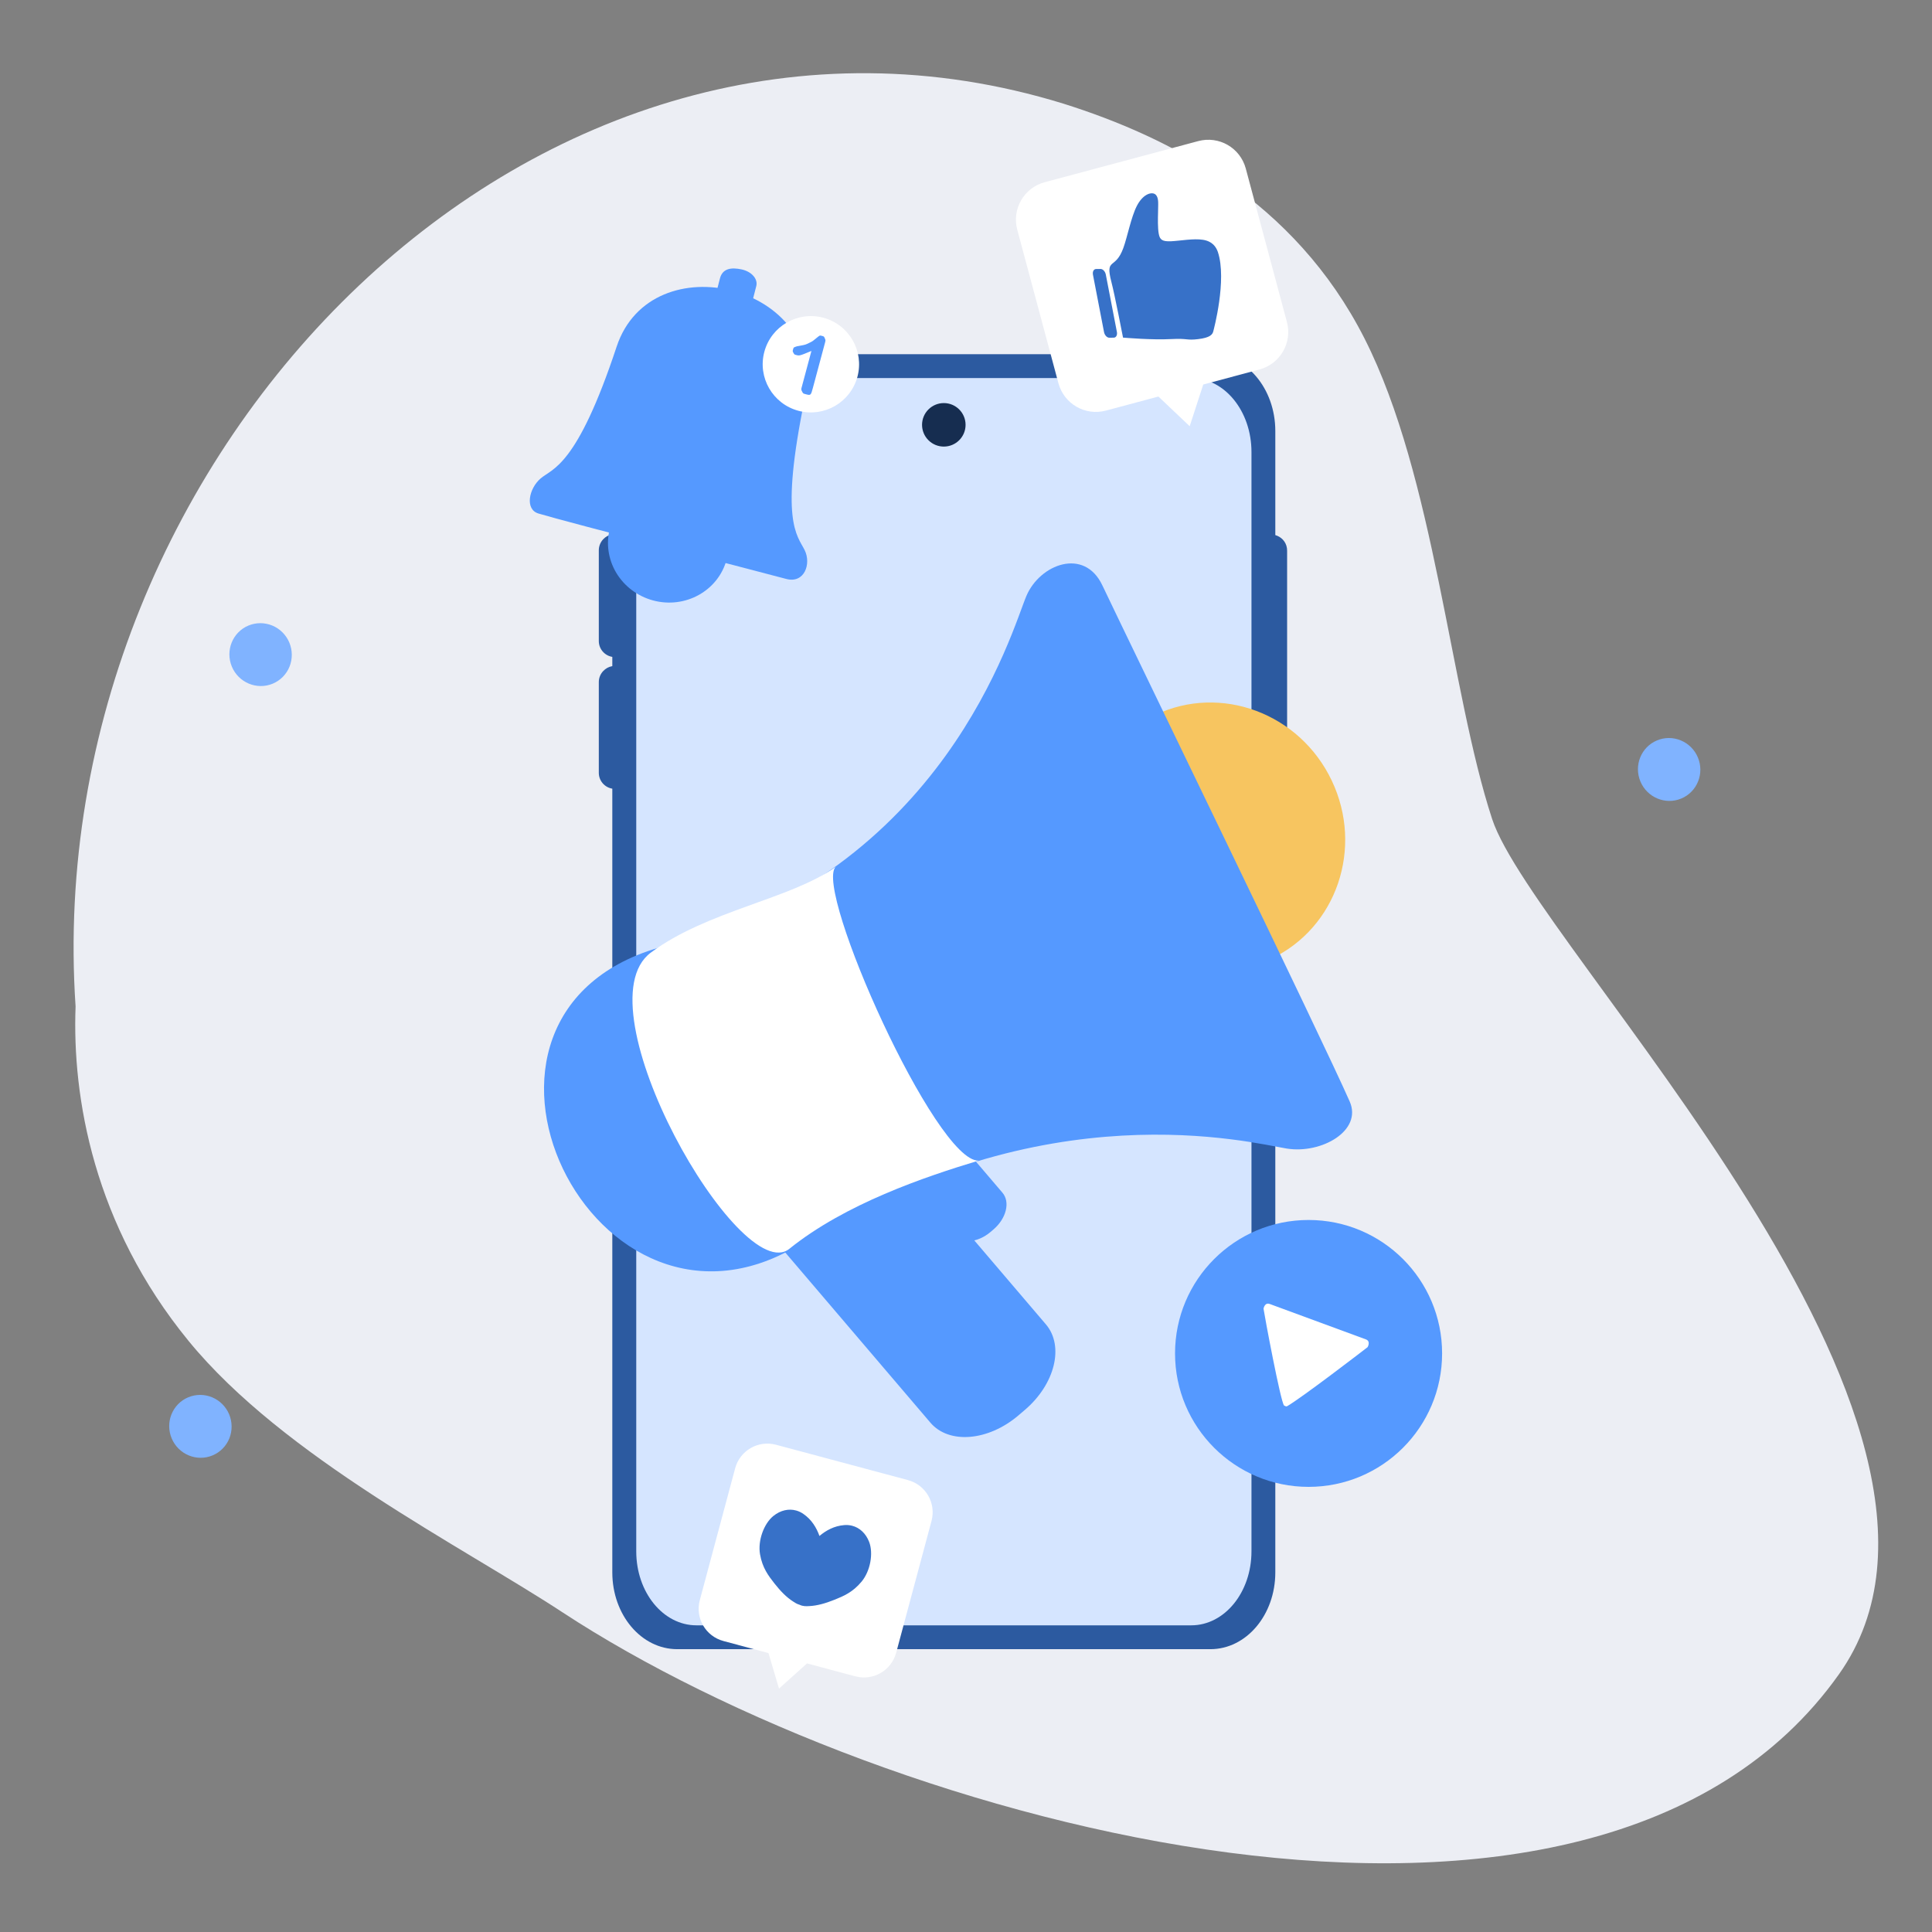 <svg width="100" height="100" viewBox="0 0 100 100" fill="none" xmlns="http://www.w3.org/2000/svg">
<rect x="0" y="0" width="100" height="100" fill="#808080" stroke="none"/>
<path d="M55.061 5.371C60.52 7.094 66.996 10.361 70.629 17.524C74.263 24.687 75.053 35.745 77.233 42.393C79.412 49.042 104.391 73.671 95.188 86.654C82.439 104.64 45.752 94.371 29.116 83.454C23.886 80.022 14.685 75.425 9.761 69.407C4.837 63.389 3.732 56.778 3.912 52.094C1.967 23.28 27.912 -3.013 55.061 5.371Z" fill="#ECEEF4"/>
<path d="M30.994 35.459V39.989C30.988 40.453 31.363 40.832 31.828 40.832C32.292 40.832 32.666 40.453 32.66 39.989V35.459V33.794V35.316C32.671 34.557 31.742 34.181 31.221 34.734C31.073 34.891 30.991 35.1 30.994 35.316V33.794V35.459Z" fill="#2C5AA0"/>
<path d="M30.994 28.637V33.168C30.988 33.632 31.363 34.011 31.828 34.011C32.292 34.011 32.666 33.632 32.66 33.168V28.637V26.972V28.495C32.671 27.735 31.742 27.36 31.221 27.912C31.073 28.07 30.991 28.279 30.994 28.495V26.972V28.637Z" fill="#2C5AA0"/>
<path d="M64.955 34.707V39.882C64.949 40.346 65.324 40.725 65.789 40.725C66.252 40.725 66.627 40.346 66.621 39.882V34.707V33.042V28.512C66.632 27.752 65.703 27.376 65.182 27.929C65.034 28.086 64.952 28.296 64.955 28.512V33.042V34.707Z" fill="#2C5AA0"/>
<path d="M35.054 18.334H62.649C64.511 18.334 66.01 20.108 66.01 22.311V81.385C66.01 83.588 64.511 85.361 62.649 85.361H35.054C33.192 85.361 31.693 83.588 31.693 81.385V22.311C31.693 20.108 33.192 18.334 35.054 18.334Z" fill="#2C5AA0"/>
<path d="M36.051 19.568H61.657C63.384 19.568 64.776 21.276 64.776 23.399V80.297C64.776 82.419 63.384 84.127 61.657 84.127H36.051C34.322 84.127 32.932 82.419 32.932 80.297V23.399C32.932 21.276 34.322 19.568 36.051 19.568Z" fill="#D5E5FF"/>
<path d="M49.978 21.989C49.978 22.611 49.474 23.115 48.852 23.115C48.552 23.115 48.266 22.997 48.055 22.785C47.843 22.574 47.725 22.288 47.725 21.989C47.725 21.691 47.843 21.404 48.055 21.193C48.266 20.982 48.552 20.863 48.852 20.863C49.474 20.863 49.978 21.367 49.978 21.989Z" fill="#162D50"/>
<path d="M49.309 63.925L44.37 58.134C43.957 57.65 44.167 56.798 44.84 56.224L44.983 56.102C45.657 55.528 46.533 55.456 46.946 55.941L51.885 61.732C52.299 62.216 52.089 63.068 51.415 63.642L51.272 63.764C50.598 64.338 49.723 64.409 49.309 63.925Z" fill="#5599FF"/>
<path d="M48.158 73.637L36.697 60.2C35.737 59.075 36.224 57.099 37.788 55.767L38.121 55.484C39.684 54.153 41.715 53.986 42.674 55.11L54.135 68.548C55.094 69.672 54.607 71.649 53.043 72.98L52.711 73.263C51.148 74.594 49.117 74.761 48.158 73.637Z" fill="#5599FF"/>
<path d="M65.802 49.622C69.186 48.017 70.588 43.89 68.932 40.405C67.277 36.919 63.192 35.394 59.808 36.999C56.424 38.604 55.023 42.73 56.678 46.217C58.333 49.702 62.418 51.227 65.802 49.622Z" fill="#F7C560"/>
<path d="M41.589 64.29C30.774 71.216 21.58 52.337 34.414 48.963C48.94 45.144 52.374 32.6 53.129 30.838C53.829 29.203 56.119 28.322 57.056 30.294C58.577 33.498 68.435 53.771 69.861 57.015C70.525 58.528 68.397 59.737 66.601 59.449C64.804 59.161 54.001 56.34 41.589 64.29Z" fill="#5599FF"/>
<path d="M40.858 64.637C38.312 66.687 29.945 52.096 33.683 49.31C36.609 47.13 40.912 46.548 43.253 44.87C42.116 46.013 48.437 60.156 50.651 60.073C47.843 60.921 43.755 62.306 40.858 64.637Z" fill="white"/>
<path d="M46.991 76.608L40.169 74.781C39.243 74.533 38.298 75.078 38.05 76.003L36.222 82.822C35.974 83.747 36.52 84.691 37.445 84.939L39.777 85.564L40.321 87.401L41.771 86.098L44.268 86.766C45.194 87.014 46.138 86.469 46.386 85.544L48.215 78.725C48.463 77.8 47.917 76.856 46.991 76.608Z" fill="white"/>
<path d="M41.211 78.184C40.825 78.076 40.4 78.168 40.031 78.465C39.539 78.861 39.216 79.743 39.339 80.45C39.462 81.157 39.772 81.557 40.084 81.957C40.398 82.357 40.709 82.675 41.047 82.891C41.145 82.954 41.245 83.023 41.382 83.061C41.578 83.154 41.739 83.138 41.891 83.131C42.292 83.112 42.721 82.992 43.192 82.803C43.663 82.613 44.131 82.421 44.591 81.87C45.052 81.32 45.214 80.395 44.986 79.806C44.814 79.364 44.492 79.071 44.104 78.972C43.974 78.938 43.837 78.927 43.696 78.939C43.179 78.981 42.762 79.21 42.415 79.501C42.26 79.07 42.013 78.657 41.581 78.359C41.465 78.278 41.34 78.22 41.211 78.184Z" fill="#3771C8"/>
<path d="M60.82 70.053C60.82 73.868 63.915 76.96 67.731 76.96C71.549 76.96 74.643 73.868 74.643 70.053C74.643 66.238 71.549 63.146 67.731 63.146C63.915 63.146 60.82 66.238 60.82 70.053Z" fill="#5599FF"/>
<path d="M65.725 67.495C67.449 68.138 69.177 68.759 70.7 69.327C70.965 69.426 70.787 69.728 70.787 69.728C70.417 70.015 67.393 72.334 66.631 72.779C66.552 72.826 66.486 72.745 66.463 72.749C66.286 72.567 65.447 68.079 65.4 67.737C65.4 67.737 65.456 67.394 65.725 67.495Z" fill="white"/>
<path d="M62.017 7.304L54.077 9.43C53 9.718 52.365 10.817 52.654 11.893L54.782 19.829C55.07 20.905 56.169 21.54 57.246 21.251L59.959 20.525L61.578 22.061L62.28 19.903L65.186 19.125C66.264 18.836 66.899 17.738 66.609 16.661L64.482 8.726C64.194 7.649 63.094 7.015 62.017 7.304Z" fill="white"/>
<path d="M58.844 10.656C58.545 11.237 58.352 12.266 58.143 12.838C57.934 13.411 57.709 13.525 57.564 13.654C57.418 13.784 57.352 13.926 57.525 14.591C57.699 15.256 58.128 17.475 58.128 17.475C58.265 17.483 59.596 17.604 60.643 17.55C61.486 17.506 61.407 17.628 62.015 17.553C62.623 17.479 62.773 17.326 62.81 17.107C62.81 17.107 63.519 14.486 63.036 13.04C62.946 12.781 62.755 12.49 62.267 12.412C61.781 12.333 61.078 12.466 60.622 12.487C60.165 12.508 60.035 12.414 59.978 12.107C59.919 11.799 59.933 11.277 59.94 11.016C59.947 10.755 59.947 10.755 59.948 10.597C59.95 10.439 59.952 10.122 59.75 10.031C59.549 9.94 59.144 10.074 58.844 10.656Z" fill="#3771C8"/>
<path d="M56.734 13.924L56.962 13.921C57.083 13.919 57.206 14.05 57.237 14.214L57.81 17.179C57.841 17.342 57.77 17.476 57.648 17.478L57.42 17.48C57.299 17.483 57.176 17.351 57.144 17.187L56.572 14.223C56.54 14.059 56.611 13.925 56.734 13.924Z" fill="#3771C8"/>
<path d="M31.569 27.34C31.361 28.117 31.479 28.948 31.898 29.649C32.318 30.35 33.004 30.864 33.805 31.079C35.473 31.526 37.178 30.576 37.612 28.959C38.046 27.34 37.045 25.667 35.376 25.22C34.574 25.005 33.724 25.108 33.01 25.506C32.295 25.903 31.778 26.563 31.569 27.34Z" fill="#5599FF"/>
<path d="M39.145 14.807L38.395 17.728C38.3 18.097 37.798 18.303 37.278 18.193C36.757 18.082 36.419 17.698 36.514 17.329L37.265 14.409C37.399 13.886 37.86 13.833 38.382 13.944C38.902 14.054 39.24 14.438 39.145 14.807Z" fill="#5599FF"/>
<path d="M31.915 17.948C33.721 12.494 42.866 14.79 41.663 20.601C40.341 26.977 41.265 27.702 41.647 28.47C42.002 29.182 41.638 30.217 40.694 29.965C39.161 29.554 29.389 27.034 27.869 26.579C27.161 26.367 27.366 25.292 27.984 24.763C28.603 24.235 29.856 24.167 31.915 17.948Z" fill="#5599FF"/>
<path d="M39.562 18.209C39.206 19.539 39.995 20.906 41.326 21.262C42.656 21.618 44.024 20.829 44.381 19.499C44.737 18.17 43.948 16.803 42.617 16.446C41.286 16.09 39.919 16.88 39.562 18.209Z" fill="white"/>
<path d="M41.507 20.001L41.999 18.165C41.381 18.421 41.381 18.421 41.203 18.373C41.118 18.351 41.118 18.351 41.069 18.266C41.023 18.181 41.023 18.181 41.047 18.091C41.075 17.989 41.075 17.989 41.152 17.958C41.23 17.926 41.23 17.926 41.414 17.894C41.689 17.843 41.689 17.843 41.868 17.756C42.05 17.668 42.05 17.668 42.206 17.541C42.36 17.414 42.36 17.414 42.405 17.386C42.449 17.36 42.449 17.36 42.544 17.385C42.651 17.414 42.651 17.414 42.693 17.514C42.736 17.613 42.736 17.613 42.697 17.759L42.077 20.07C41.968 20.475 41.968 20.475 41.691 20.401C41.568 20.368 41.568 20.368 41.516 20.265C41.463 20.162 41.463 20.162 41.507 20.001Z" fill="#5599FF"/>
<path d="M87.882 39.205C88.049 39.604 88.053 40.052 87.891 40.451C87.731 40.849 87.419 41.166 87.025 41.331C86.204 41.675 85.256 41.28 84.908 40.45C84.56 39.619 84.944 38.667 85.765 38.324C86.159 38.158 86.603 38.158 87 38.324C87.398 38.489 87.715 38.806 87.882 39.205Z" fill="#80B3FF"/>
<path d="M11.861 73.205C12.027 73.604 12.031 74.052 11.871 74.451C11.71 74.849 11.398 75.166 11.003 75.331C10.182 75.675 9.234 75.28 8.886 74.45C8.538 73.62 8.922 72.668 9.743 72.324C10.138 72.159 10.583 72.159 10.98 72.324C11.377 72.49 11.694 72.806 11.861 73.205Z" fill="#80B3FF"/>
<path d="M14.976 33.26C15.142 33.658 15.146 34.107 14.986 34.505C14.825 34.904 14.513 35.221 14.118 35.386C13.297 35.729 12.349 35.335 12.001 34.505C11.654 33.674 12.037 32.723 12.858 32.379C13.253 32.214 13.698 32.214 14.095 32.379C14.492 32.544 14.809 32.861 14.976 33.26Z" fill="#80B3FF"/>
</svg>
